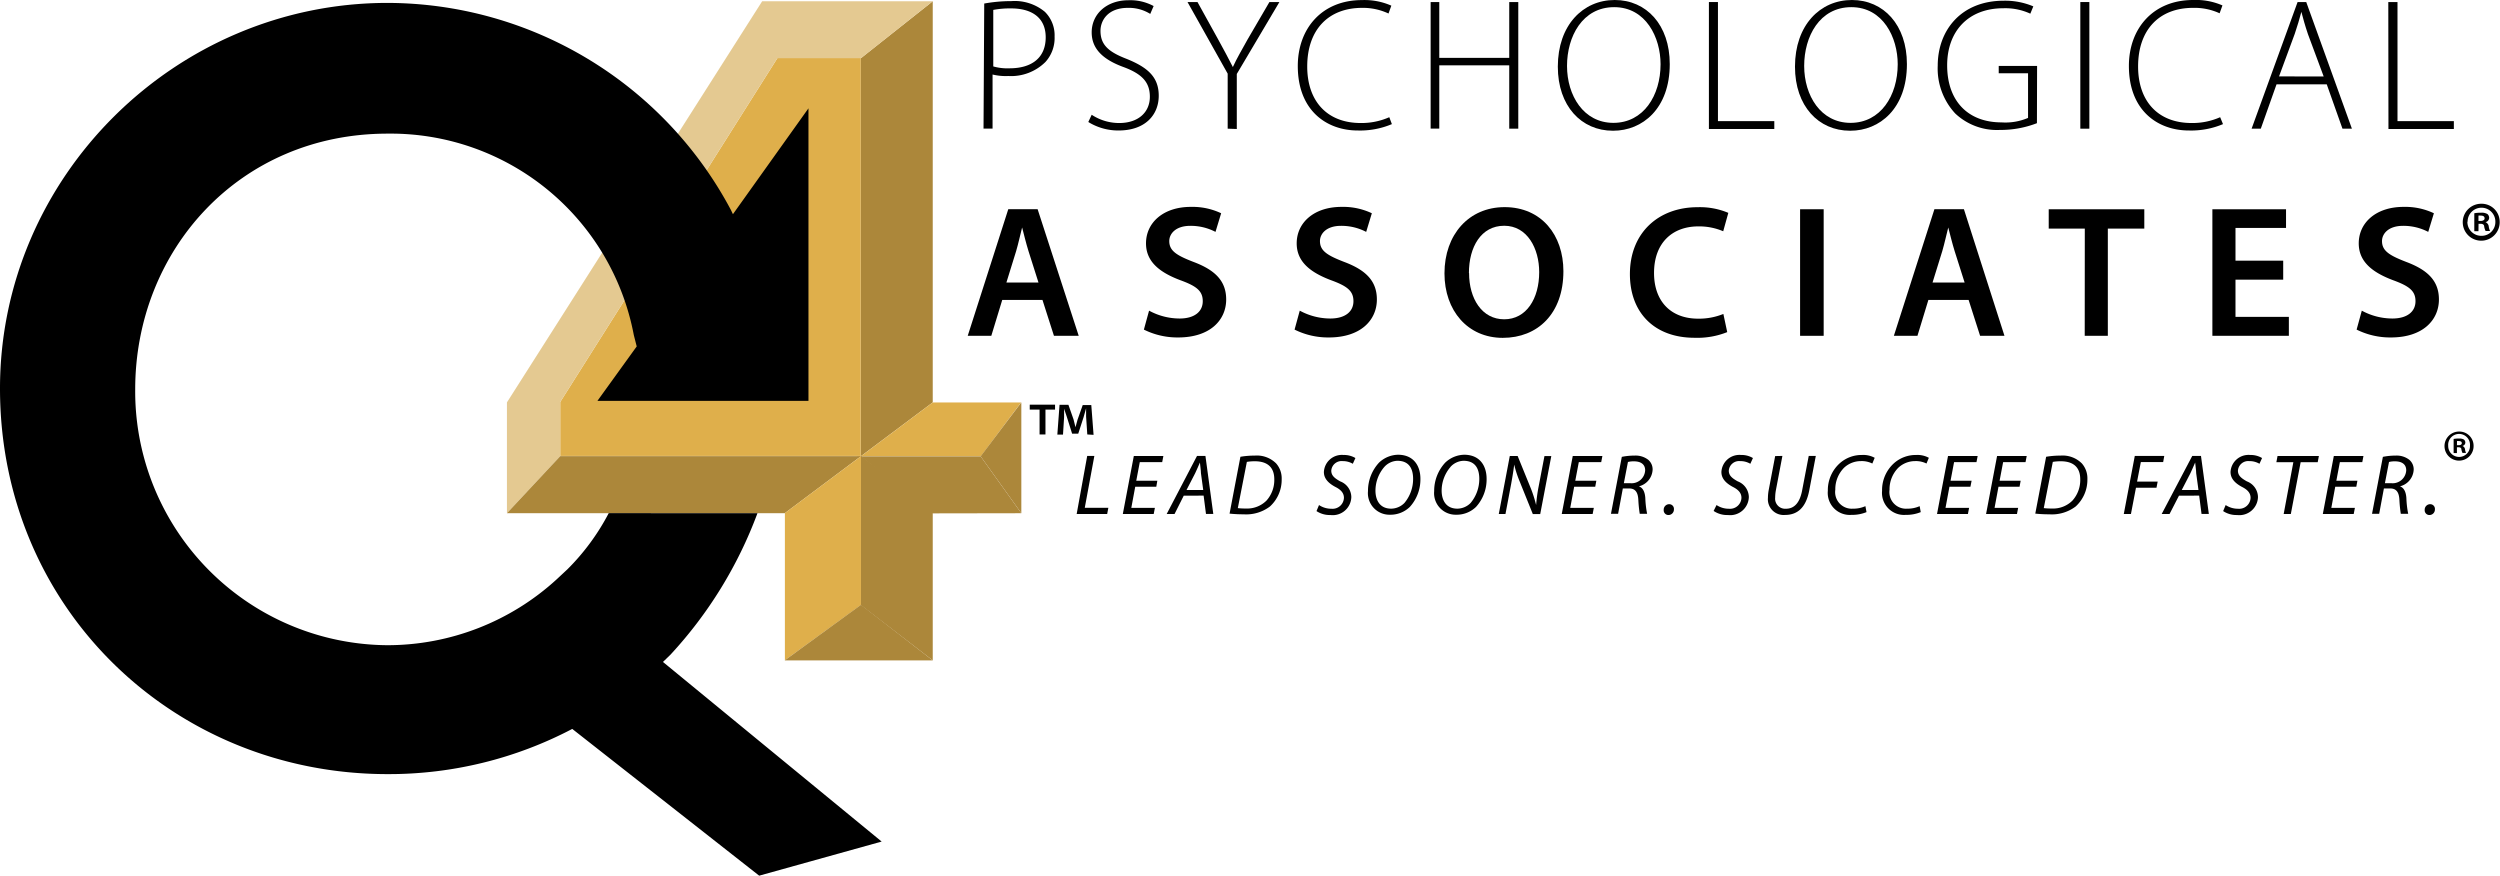 <svg xmlns="http://www.w3.org/2000/svg" viewBox="0 0 318.04 111.4"><defs><style>.cls-1{fill:#fdbe57;}.cls-2{fill:#ac873a;}.cls-3{fill:#dfaf4b;}.cls-4{fill:#e4c991;}</style></defs><title>Asset 1</title><g id="Layer_2" data-name="Layer 2"><g id="Layer_1-2" data-name="Layer 1"><polygon class="cls-1" points="109.5 58.05 109.53 58.03 109.5 58.03 109.5 58.05"/><polygon class="cls-2" points="109.5 58.05 118.66 51.19 118.66 0.16 109.48 7.43 109.5 58.05"/><polygon class="cls-1" points="109.56 58.03 109.54 58.02 109.53 58.03 109.56 58.03"/><polygon class="cls-3" points="118.65 51.2 109.53 58.03 109.54 58.04 124.78 58.04 129.9 51.2 118.65 51.2"/><polygon class="cls-1" points="108.99 58.03 109.26 58.23 109.5 58.05 109.5 58.03 108.99 58.03"/><path class="cls-3" d="M109.5,58h0V7.39H98.9L71.27,51.14V58H109.5ZM81.84,48.81l.09-.15h0L98,23.31l-16,25.35H98v0h-16Z"/><polygon class="cls-1" points="109.5 58.03 109.53 58.03 109.54 58.02 109.5 57.99 109.5 58.03"/><polygon class="cls-1" points="109.53 58.03 109.5 58.05 109.5 58.42 118.66 65.29 109.56 58.03 109.53 58.03"/><polygon class="cls-2" points="109.5 58.05 118.61 65.31 129.93 65.29 124.75 58.05 109.5 58.05"/><polygon class="cls-2" points="109.5 76.83 109.5 76.97 118.66 84.01 118.66 64.92 109.5 57.99 109.5 76.83"/><polygon class="cls-4" points="71.27 51.14 71.27 51.14 98.9 7.39 98.9 7.39 98.9 7.39 109.55 7.39 118.66 0.16 96.96 0.16 64.49 51.19 64.49 65.29 71.27 58.03 71.27 51.14"/><polygon class="cls-2" points="124.75 58.05 129.93 65.29 129.93 51.19 124.75 58.05"/><polygon class="cls-2" points="109.53 58.03 71.27 58.03 71.27 58.03 64.49 65.29 99.83 65.29 109.53 58.03"/><polygon class="cls-3" points="109.53 76.96 109.53 58.03 99.85 65.27 99.85 84 109.53 76.96"/><polygon class="cls-2" points="99.83 84.01 118.66 84.01 109.53 76.94 99.83 84.01"/><path d="M96.36,65.29a54.28,54.28,0,0,1-11.07,18l-.95.92,27.82,22.85L96.58,111.4,72.8,92.73a50.19,50.19,0,0,1-23.49,5.75C22.09,98.48,0,77.38,0,49.42,0,22.46,22.34.37,49.31.37A49.6,49.6,0,0,1,93,26.74l.24.51,9.61-13.47V51H76l5-6.93-.37-1.45A31.48,31.48,0,0,0,49.31,17C30.43,17,17.2,31.85,17.2,49.55a32.3,32.3,0,0,0,32.1,32.53,31.9,31.9,0,0,0,21.55-8.41l1.35-1.26a29,29,0,0,0,5.24-7.13Z"/><path d="M125.21.45a19.58,19.58,0,0,1,3.46-.31,6,6,0,0,1,4.25,1.36,4.19,4.19,0,0,1,1.24,3.15A4.53,4.53,0,0,1,133,7.88a6.19,6.19,0,0,1-4.73,1.79,7.1,7.1,0,0,1-2-.19v6.88h-1.15Zm1.15,8a6.56,6.56,0,0,0,2.06.24c2.89,0,4.61-1.38,4.61-3.94s-1.84-3.68-4.4-3.68a11.38,11.38,0,0,0-2.27.19Z"/><path d="M138.88,14.6a6.36,6.36,0,0,0,3.51,1.05c2.41,0,3.89-1.36,3.89-3.34,0-1.79-.93-2.87-3.27-3.75-2.58-.93-4.13-2.27-4.13-4.44,0-2.37,1.94-4.09,4.68-4.09a6.26,6.26,0,0,1,3.2.74l-.43,1A5.14,5.14,0,0,0,143.49,1C140.89,1,140,2.65,140,3.92c0,1.77,1,2.68,3.35,3.58,2.65,1.08,4.06,2.29,4.06,4.68s-1.67,4.42-5.11,4.42a7.23,7.23,0,0,1-3.85-1.08Z"/><path d="M156.18,16.37v-7L151.07.26h1.27L155,5.07c.69,1.27,1.27,2.32,1.84,3.46h0c.48-1.07,1.15-2.2,1.86-3.49L161.49.26h1.27l-5.42,9.15v7Z"/><path d="M177.07,15.79a10.41,10.41,0,0,1-4.35.81c-3.9,0-7.62-2.49-7.62-8.2,0-4.78,3.08-8.39,8.17-8.39A8.46,8.46,0,0,1,177,.72l-.36,1A7.66,7.66,0,0,0,173.3,1c-4.35,0-7,2.82-7,7.46,0,4.37,2.49,7.19,6.81,7.19a8.71,8.71,0,0,0,3.63-.74Z"/><path d="M183.1.26v7.1H192V.26h1.15V16.37H192V8.31H183.1v8.05H182V.26Z"/><path d="M205.18,16.63c-4,0-7-3.13-7-8.15,0-5.28,3.2-8.48,7.24-8.48s7,3.18,7,8.15c0,5.69-3.49,8.48-7.19,8.48Zm.07-1c3.82,0,6-3.46,6-7.46,0-3.39-1.86-7.26-5.9-7.26s-6,3.73-6,7.48,2.1,7.24,5.9,7.24Z"/><path d="M217.4.26h1.15V15.41h7.17v1H217.4Z"/><path d="M235.35,16.63c-4,0-7-3.13-7-8.15,0-5.28,3.2-8.48,7.24-8.48s7,3.18,7,8.15c0,5.69-3.49,8.48-7.19,8.48Zm.07-1c3.82,0,6-3.46,6-7.46,0-3.39-1.86-7.26-5.9-7.26s-6,3.73-6,7.48,2.1,7.24,5.9,7.24Z"/><path d="M259.13,15.67a12.76,12.76,0,0,1-4.71.86,7.72,7.72,0,0,1-5.69-2.1,8.41,8.41,0,0,1-2.22-6.07c0-4.47,2.94-8.27,8.41-8.27a9.23,9.23,0,0,1,3.75.72l-.38.93a7.58,7.58,0,0,0-3.44-.69c-4.42,0-7.14,2.89-7.14,7.26,0,4.54,2.65,7.26,6.91,7.26A7.3,7.3,0,0,0,258,15V9.32h-3.73V8.39h4.88Z"/><path d="M265.8.26V16.37h-1.15V.26Z"/><path d="M282.8,15.79a10.41,10.41,0,0,1-4.35.81c-3.9,0-7.62-2.49-7.62-8.2C270.82,3.63,273.91,0,279,0a8.46,8.46,0,0,1,3.73.69l-.36,1A7.66,7.66,0,0,0,279,1c-4.35,0-7,2.82-7,7.46,0,4.37,2.49,7.19,6.81,7.19a8.71,8.71,0,0,0,3.63-.74Z"/><path d="M289.61,10.73l-2,5.64h-1.17L292.29.26h1.1l5.81,16.11H298l-2-5.64Zm6-1-2-5.38c-.38-1.12-.6-1.94-.84-2.84h0c-.24.93-.5,1.77-.84,2.79l-2,5.42Z"/><path d="M303.83.26H305V15.41h7.17v1h-8.32Z"/><path d="M138.31,58h.91L138,64.6h3l-.15.79h-3.88Z"/><path d="M147.1,61.92h-2.68l-.5,2.69h3l-.15.78h-3.93l1.4-7.38H148l-.15.78H145l-.45,2.37h2.68Z"/><path d="M150.59,63.06l-1.17,2.33h-1L152.28,58h1.07l1,7.38h-.93l-.3-2.33Zm2.48-.72-.29-2.14c0-.38-.1-.92-.13-1.36h0c-.2.44-.38.9-.6,1.35l-1.11,2.15Z"/><path d="M157.8,58.11a10.74,10.74,0,0,1,1.83-.15,3.46,3.46,0,0,1,2.72,1,2.88,2.88,0,0,1,.7,2,4.6,4.6,0,0,1-1.49,3.47,5,5,0,0,1-3.34,1,17.16,17.16,0,0,1-1.8-.09Zm-.33,6.53a7.46,7.46,0,0,0,1,.05,3.48,3.48,0,0,0,2.64-1,3.91,3.91,0,0,0,1-2.72c0-1.31-.65-2.29-2.49-2.29a5.81,5.81,0,0,0-1,.08Z"/><path d="M167.8,64.25a2.79,2.79,0,0,0,1.57.47,1.45,1.45,0,0,0,1.6-1.39c0-.55-.32-1-1.08-1.38-.94-.5-1.47-1.1-1.47-1.9a2.29,2.29,0,0,1,2.5-2.17,2.83,2.83,0,0,1,1.51.39l-.33.73a2.5,2.5,0,0,0-1.28-.34,1.32,1.32,0,0,0-1.46,1.21c0,.6.37.94,1.14,1.37a2.17,2.17,0,0,1,1.41,2,2.37,2.37,0,0,1-2.66,2.28,3.06,3.06,0,0,1-1.77-.5Z"/><path d="M180.7,60.91a5.21,5.21,0,0,1-1.34,3.57,3.52,3.52,0,0,1-2.53,1,2.74,2.74,0,0,1-2.8-3,5.29,5.29,0,0,1,1.41-3.63,3.6,3.6,0,0,1,2.48-1C179.9,57.89,180.7,59.33,180.7,60.91Zm-4.59-1.51a4.64,4.64,0,0,0-1.13,3c0,1.21.54,2.31,2,2.31a2.4,2.4,0,0,0,1.69-.73,4.76,4.76,0,0,0,1.1-3.06c0-1.05-.34-2.3-2-2.3A2.34,2.34,0,0,0,176.11,59.4Z"/><path d="M189.12,60.91a5.21,5.21,0,0,1-1.34,3.57,3.52,3.52,0,0,1-2.53,1,2.74,2.74,0,0,1-2.8-3,5.29,5.29,0,0,1,1.41-3.63,3.6,3.6,0,0,1,2.48-1C188.32,57.89,189.12,59.33,189.12,60.91Zm-4.59-1.51a4.64,4.64,0,0,0-1.13,3c0,1.21.54,2.31,2,2.31a2.4,2.4,0,0,0,1.69-.73,4.76,4.76,0,0,0,1.1-3.06c0-1.05-.34-2.3-2-2.3A2.34,2.34,0,0,0,184.52,59.4Z"/><path d="M190.67,65.39l1.4-7.38h1l1.7,4.18a15.87,15.87,0,0,1,.65,2.06h0a19.05,19.05,0,0,1,.31-2.31l.75-3.92h.87l-1.41,7.38H195l-1.68-4.17a13.68,13.68,0,0,1-.69-2.13h0c-.08.69-.2,1.42-.38,2.43l-.73,3.86Z"/><path d="M202.94,61.92h-2.68l-.5,2.69h3l-.15.78h-3.93l1.4-7.38h3.77l-.15.78h-2.85l-.45,2.37h2.68Z"/><path d="M206.32,58.12a8.08,8.08,0,0,1,1.61-.16,2.61,2.61,0,0,1,1.76.54,1.6,1.6,0,0,1,.55,1.23,2.29,2.29,0,0,1-1.75,2.14v0c.51.17.77.72.82,1.49a12.38,12.38,0,0,0,.23,2h-.94a17,17,0,0,1-.18-1.79c-.05-1-.43-1.43-1.16-1.43h-.81l-.6,3.22h-.91Zm.26,3.35h.81a1.73,1.73,0,0,0,1.9-1.64c0-.79-.59-1.14-1.42-1.14a3,3,0,0,0-.77.08Z"/><path d="M211.65,64.87a.7.7,0,0,1,.69-.73.6.6,0,0,1,.61.66.7.7,0,0,1-.7.72A.6.6,0,0,1,211.65,64.87Z"/><path d="M218.37,64.25a2.79,2.79,0,0,0,1.57.47,1.45,1.45,0,0,0,1.6-1.39c0-.55-.32-1-1.08-1.38-.94-.5-1.47-1.1-1.47-1.9a2.29,2.29,0,0,1,2.5-2.17,2.82,2.82,0,0,1,1.51.39l-.33.73a2.5,2.5,0,0,0-1.28-.34,1.32,1.32,0,0,0-1.46,1.21c0,.6.37.94,1.14,1.37a2.17,2.17,0,0,1,1.41,2,2.37,2.37,0,0,1-2.66,2.28A3.06,3.06,0,0,1,218,65Z"/><path d="M226.75,58l-.83,4.37a5.36,5.36,0,0,0-.09.93,1.28,1.28,0,0,0,1.37,1.42c1,0,1.75-.68,2.06-2.33L230.1,58H231l-.84,4.42c-.43,2.2-1.52,3.09-3.09,3.09a2,2,0,0,1-2.16-2.18,5.55,5.55,0,0,1,.1-1l.82-4.31Z"/><path d="M237.45,65.15a4.85,4.85,0,0,1-1.92.35,2.8,2.8,0,0,1-3-3.06,4.6,4.6,0,0,1,1.58-3.56,4.18,4.18,0,0,1,2.78-1,3,3,0,0,1,1.6.36l-.3.73a3,3,0,0,0-1.46-.31,3.12,3.12,0,0,0-2.12.83,3.88,3.88,0,0,0-1.13,2.81,2.11,2.11,0,0,0,2.25,2.41,3.72,3.72,0,0,0,1.58-.32Z"/><path d="M244.35,65.15a4.85,4.85,0,0,1-1.92.35,2.8,2.8,0,0,1-3-3.06A4.6,4.6,0,0,1,241,58.88a4.18,4.18,0,0,1,2.78-1,3,3,0,0,1,1.6.36l-.3.73a3,3,0,0,0-1.46-.31,3.12,3.12,0,0,0-2.11.83,3.88,3.88,0,0,0-1.13,2.81,2.11,2.11,0,0,0,2.25,2.41,3.72,3.72,0,0,0,1.58-.32Z"/><path d="M250.67,61.92H248l-.5,2.69h3l-.15.78h-3.93l1.4-7.38h3.77l-.15.78h-2.85l-.45,2.37h2.68Z"/><path d="M256.92,61.92h-2.68l-.5,2.69h3l-.15.78h-3.93l1.4-7.38h3.77l-.15.78h-2.85l-.45,2.37h2.68Z"/><path d="M260.3,58.11a10.74,10.74,0,0,1,1.83-.15,3.46,3.46,0,0,1,2.72,1,2.88,2.88,0,0,1,.7,2,4.6,4.6,0,0,1-1.49,3.47,5,5,0,0,1-3.34,1,17.16,17.16,0,0,1-1.8-.09ZM260,64.64a7.46,7.46,0,0,0,1,.05,3.48,3.48,0,0,0,2.64-1,3.91,3.91,0,0,0,1-2.72c0-1.31-.65-2.29-2.49-2.29a5.81,5.81,0,0,0-1,.08Z"/><path d="M271.58,58h3.75l-.14.78h-2.84l-.48,2.49h2.62l-.15.78h-2.61l-.64,3.34h-.91Z"/><path d="M277.2,63.06,276,65.39h-1L278.89,58H280l1,7.38h-.93l-.3-2.33Zm2.48-.72-.29-2.14c0-.38-.1-.92-.13-1.36h0c-.2.44-.38.9-.6,1.35l-1.11,2.15Z"/><path d="M283.14,64.25a2.79,2.79,0,0,0,1.57.47,1.45,1.45,0,0,0,1.6-1.39c0-.55-.32-1-1.08-1.38-.94-.5-1.47-1.1-1.47-1.9a2.29,2.29,0,0,1,2.5-2.17,2.83,2.83,0,0,1,1.51.39l-.33.73a2.5,2.5,0,0,0-1.28-.34,1.32,1.32,0,0,0-1.46,1.21c0,.6.37.94,1.14,1.37a2.17,2.17,0,0,1,1.41,2,2.37,2.37,0,0,1-2.66,2.28,3.06,3.06,0,0,1-1.77-.5Z"/><path d="M291.75,58.8h-2.16l.15-.79H295l-.15.79h-2.17l-1.25,6.59h-.91Z"/><path d="M299.76,61.92h-2.68l-.5,2.69h3l-.15.78H295.5l1.4-7.38h3.77l-.15.78h-2.85l-.45,2.37h2.68Z"/><path d="M303.14,58.12a8.08,8.08,0,0,1,1.61-.16,2.61,2.61,0,0,1,1.76.54,1.6,1.6,0,0,1,.55,1.23,2.29,2.29,0,0,1-1.75,2.14v0c.51.17.77.72.82,1.49a12.38,12.38,0,0,0,.23,2h-.94a17,17,0,0,1-.18-1.79c-.05-1-.43-1.43-1.16-1.43h-.81l-.6,3.22h-.91Zm.26,3.35h.81a1.73,1.73,0,0,0,1.9-1.64c0-.79-.59-1.14-1.42-1.14a3,3,0,0,0-.77.08Z"/><path d="M308.46,64.87a.7.7,0,0,1,.69-.73.6.6,0,0,1,.61.66.7.7,0,0,1-.7.72A.6.6,0,0,1,308.46,64.87Z"/><path d="M314.68,56.7a1.85,1.85,0,1,1-1.84-1.8A1.81,1.81,0,0,1,314.68,56.7Zm-3.23,0a1.39,1.39,0,0,0,1.4,1.43,1.38,1.38,0,0,0,1.37-1.42,1.39,1.39,0,1,0-2.77,0Zm1.11.94h-.42v-1.8a3.61,3.61,0,0,1,.69-.05,1.12,1.12,0,0,1,.62.13.5.5,0,0,1,.18.39.46.46,0,0,1-.37.42v0a.53.53,0,0,1,.33.44,1.41,1.41,0,0,0,.13.45h-.45a1.56,1.56,0,0,1-.14-.44c0-.2-.14-.28-.37-.28h-.2Zm0-1h.2c.23,0,.42-.08.42-.26s-.12-.27-.38-.27a1,1,0,0,0-.23,0Z"/><path d="M134.22,51.48v.63H133v3.16h-.75V52.11H131v-.63Zm4.1,3.79L138.17,53c0-.29,0-.66,0-1.06h0c-.1.33-.21.78-.32,1.13l-.68,2.1h-.78l-.68-2.16L135.37,52h0c0,.35,0,.71,0,1.06l-.14,2.23h-.72l.28-3.79h1.13l.65,1.85c.08.29.15.57.25,1h0c.1-.35.18-.67.26-.95l.66-1.87h1.09l.29,3.79Z"/><path d="M318,28.21a2.35,2.35,0,1,1-2.34-2.29A2.3,2.3,0,0,1,318,28.21Zm-4.11,0A1.77,1.77,0,0,0,315.71,30a1.75,1.75,0,0,0,1.74-1.81,1.76,1.76,0,1,0-3.53,0Zm1.41,1.2h-.53V27.13a4.52,4.52,0,0,1,.88-.07,1.42,1.42,0,0,1,.79.17.63.63,0,0,1,.22.5.58.58,0,0,1-.47.53v0a.67.67,0,0,1,.42.56,1.74,1.74,0,0,0,.17.57h-.57a2,2,0,0,1-.18-.56c0-.25-.18-.36-.47-.36h-.25Zm0-1.3h.25c.29,0,.53-.1.53-.33s-.15-.35-.49-.35a1.28,1.28,0,0,0-.29,0Z"/><path d="M127.5,38.16l-1.39,4.56h-3l5.16-16.11H132l5.23,16.11h-3.15l-1.46-4.56Zm4.61-2.22-1.27-4c-.31-1-.57-2.08-.81-3h0c-.24.93-.48,2.05-.76,3l-1.24,4Z"/><path d="M146.18,39.52a8.15,8.15,0,0,0,3.89,1c1.89,0,2.94-.88,2.94-2.2s-.81-1.93-2.87-2.68c-2.65-1-4.35-2.37-4.35-4.68,0-2.63,2.2-4.64,5.69-4.64a8.5,8.5,0,0,1,3.87.81l-.72,2.37a6.8,6.8,0,0,0-3.2-.77c-1.86,0-2.68,1-2.68,1.94,0,1.24.93,1.82,3.08,2.65,2.8,1.05,4.16,2.46,4.16,4.78,0,2.58-2,4.83-6.12,4.83a9.57,9.57,0,0,1-4.35-1Z"/><path d="M165.35,39.52a8.15,8.15,0,0,0,3.89,1c1.89,0,2.94-.88,2.94-2.2s-.81-1.93-2.87-2.68c-2.65-1-4.35-2.37-4.35-4.68,0-2.63,2.2-4.64,5.69-4.64a8.5,8.5,0,0,1,3.87.81l-.72,2.37a6.8,6.8,0,0,0-3.2-.77c-1.86,0-2.68,1-2.68,1.94,0,1.24.93,1.82,3.08,2.65,2.8,1.05,4.16,2.46,4.16,4.78,0,2.58-2,4.83-6.12,4.83a9.57,9.57,0,0,1-4.35-1Z"/><path d="M198.89,34.5c0,5.4-3.27,8.48-7.72,8.48s-7.41-3.46-7.41-8.2c0-4.95,3.11-8.43,7.65-8.43C196.11,26.35,198.89,29.91,198.89,34.5Zm-12,.24c0,3.27,1.65,5.88,4.47,5.88s4.45-2.63,4.45-6c0-3-1.51-5.9-4.45-5.9S186.87,31.42,186.87,34.74Z"/><path d="M219.73,42.25a10.19,10.19,0,0,1-4.16.72c-5.11,0-8.22-3.2-8.22-8.1,0-5.3,3.68-8.51,8.6-8.51a9.26,9.26,0,0,1,3.92.72l-.65,2.34a7.82,7.82,0,0,0-3.16-.62c-3.27,0-5.64,2.06-5.64,5.93,0,3.54,2.08,5.81,5.62,5.81a8.25,8.25,0,0,0,3.2-.6Z"/><path d="M232,26.62V42.72H229V26.62Z"/><path d="M245.32,38.16l-1.39,4.56h-3l5.16-16.11h3.75L255,42.72H251.9l-1.46-4.56Zm4.61-2.22-1.27-4c-.31-1-.57-2.08-.81-3h0c-.24.93-.48,2.05-.76,3l-1.24,4Z"/><path d="M265.22,29.08h-4.59V26.62h12.16v2.46h-4.64V42.72h-2.94Z"/><path d="M290.46,35.58h-6.07v4.73h6.79v2.41h-9.73V26.62h9.37V29h-6.43v4.16h6.07Z"/><path d="M300.46,39.52a8.15,8.15,0,0,0,3.89,1c1.89,0,2.94-.88,2.94-2.2s-.81-1.93-2.87-2.68c-2.65-1-4.35-2.37-4.35-4.68,0-2.63,2.2-4.64,5.69-4.64a8.5,8.5,0,0,1,3.87.81l-.72,2.37a6.8,6.8,0,0,0-3.2-.77c-1.86,0-2.68,1-2.68,1.94,0,1.24.93,1.82,3.08,2.65,2.8,1.05,4.16,2.46,4.16,4.78,0,2.58-2,4.83-6.12,4.83a9.57,9.57,0,0,1-4.35-1Z"/></g></g></svg>